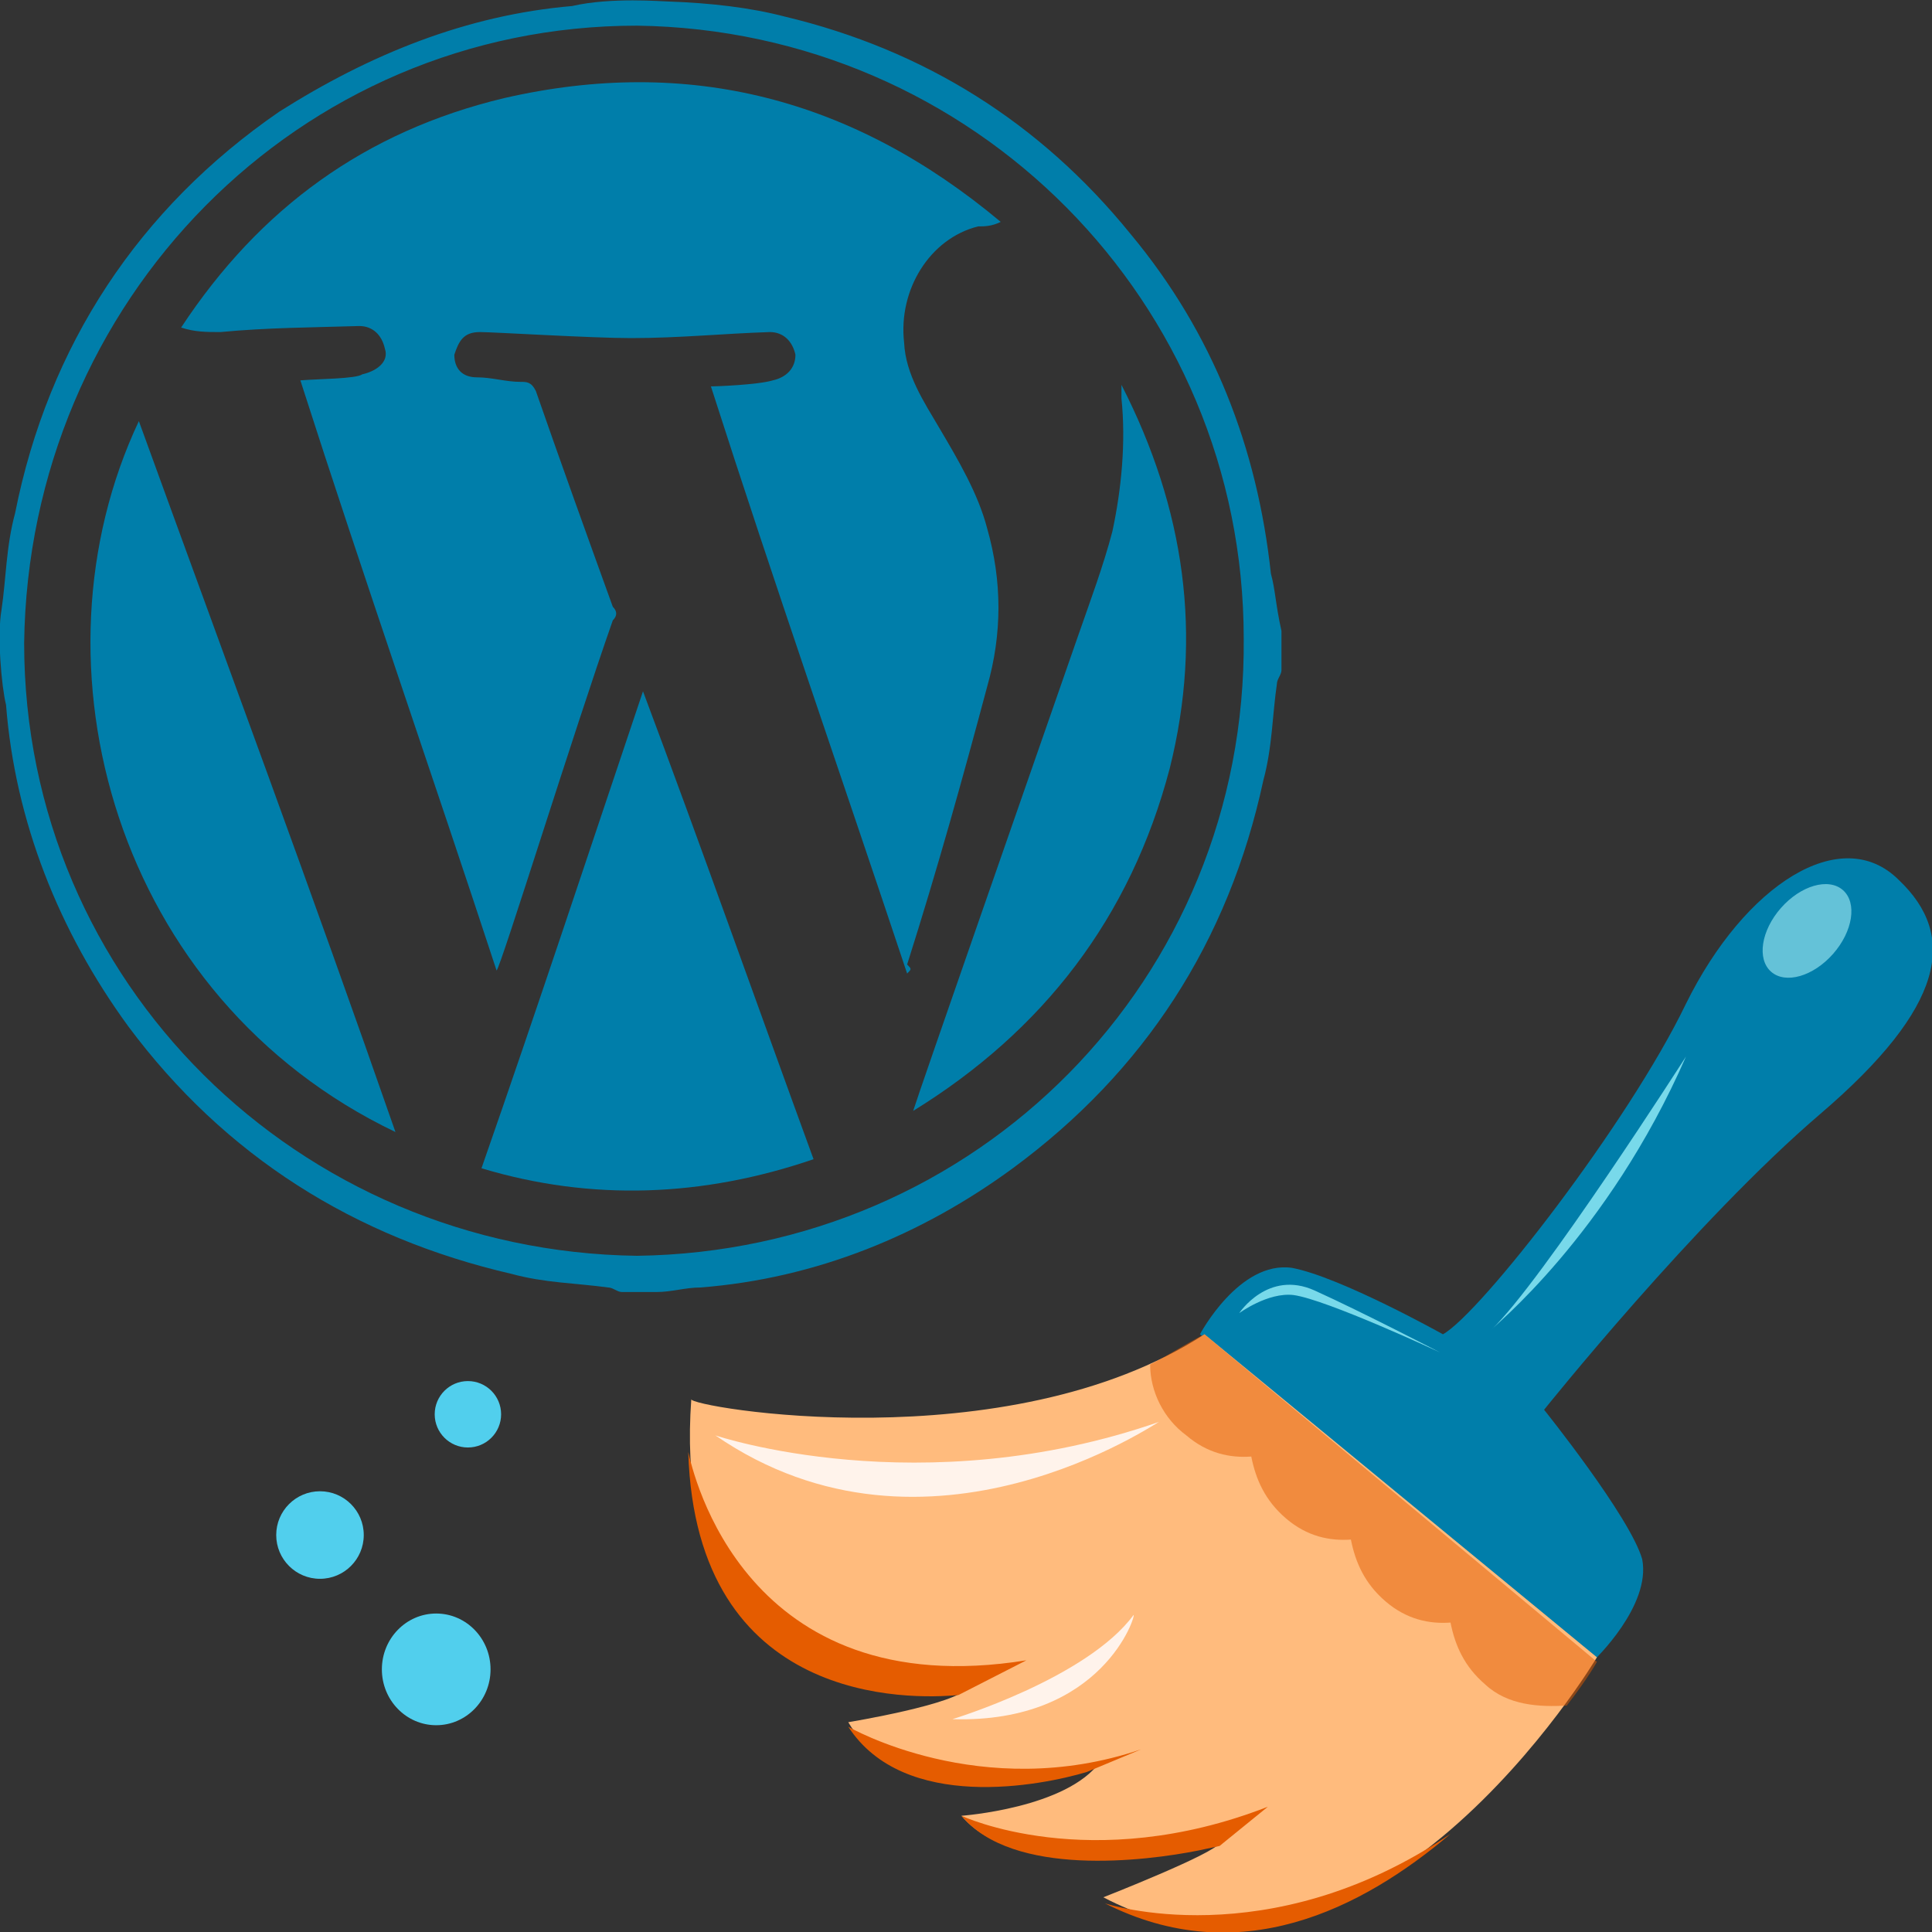 <?xml version="1.0" encoding="utf-8"?>
<!-- Generator: Adobe Illustrator 25.2.0, SVG Export Plug-In . SVG Version: 6.00 Build 0)  -->
<svg version="1.1" id="Calque_1" xmlns="http://www.w3.org/2000/svg" xmlns:xlink="http://www.w3.org/1999/xlink" x="0px" y="0px"
	 width="128px" height="128px" viewBox="0 0 128 128" style="enable-background:new 0 0 128 128;" xml:space="preserve">
<rect x="0" y="0" width="128" height="128" fill="#333333" stroke="none"/>
<style type="text/css">
	.st0{fill:#007EAA;}
	.st1{fill:#51CFED;}
	.st2{fill:#FFBB7D;}
	.st3{opacity:0.5;fill:#E55C00;enable-background:new    ;}
	.st4{fill:#E55C00;}
	.st5{fill:#FFF3EB;}
	.st6{fill:#64C2D8;}
	.st7{fill:#78D9EA;}
</style>
<g>
	<path class="st0" d="M84.2,38c-0.9-8.3-3.8-15.9-9.3-22.5C68.9,8.1,61.2,3.3,52,1.1c-2.3-0.6-4.9-0.9-7.7-1c-0.4,0-3.8-0.3-6.4,0.3
		c-7,0.6-13.4,3.2-19.4,7C9.2,13.8,3.2,22.9,1,34c-0.6,2.2-0.6,4.4-0.9,6.4c-0.3,1.7,0,5.1,0.3,6.3c0.6,7.7,3.5,15,8.1,21.3
		c6.4,8.6,15,14,25.4,16.4c2.2,0.6,4.2,0.6,6.4,0.9c0.3,0,0.6,0.3,0.9,0.3c0.6,0,1.5,0,2.3,0c1,0,1.9-0.3,2.9-0.3
		c7.7-0.6,14.7-3.5,20.7-7.9c8.7-6.4,14.3-15,16.6-25.7c0.6-2.2,0.6-4.4,0.9-6.4c0-0.3,0.3-0.6,0.3-0.9c0-0.9,0-1.7,0-2.6
		C84.5,40,84.5,39.1,84.2,38z M42.2,83.2C19.8,82.9,1.6,65.1,1.6,42.6C1.9,19.9,19.8,1.7,42.2,1.7C64.5,2,82.4,20,82.4,42.3
		C82.6,64.9,64.7,82.9,42.2,83.2z"/>
	<path class="st0" d="M65.4,45.5c1-3.5,1-7,0-10.5c-0.6-2.3-1.9-4.5-3.2-6.7c-1-1.7-2.2-3.5-2.3-5.6c-0.4-3.5,1.7-6.9,4.9-7.7
		c0.4,0,0.9,0,1.5-0.3c-9.8-8.2-20.7-11-32.9-8.2c-9.2,2.2-16.2,7.3-21.4,15.2c0.9,0.3,1.7,0.3,2.6,0.3c3.2-0.3,6-0.3,9.2-0.4
		c0.9,0,1.5,0.6,1.7,1.5c0.3,0.9-0.6,1.5-1.5,1.7c-0.4,0.3-2.9,0.3-4.1,0.4c4.2,13.1,8.7,26,13,39.1c0.3-0.3,5.1-15.8,7.7-23.2
		c0.3-0.3,0.3-0.6,0-0.9c-1.7-4.7-3.5-9.7-5.1-14.3c-0.3-0.6-0.6-0.6-1-0.6c-1,0-1.9-0.3-2.9-0.3c-1,0-1.5-0.6-1.5-1.5
		c0.3-0.9,0.6-1.5,1.7-1.5c0.9,0,7.4,0.4,10,0.4c3.2,0,6.1-0.3,9.2-0.4c0.9,0,1.5,0.6,1.7,1.5c0,0.9-0.6,1.5-1.5,1.7
		c-1,0.3-3.8,0.4-4.1,0.4c4.2,13.1,8.6,25.7,13,38.9c0.3-0.3,0.3-0.3,0-0.6C62.1,57.6,63.8,51.5,65.4,45.5z"/>
	<path class="st0" d="M31.9,77.4c7.3,2.2,14.7,1.9,22-0.6c-3.8-10.4-7.4-20.6-11.3-31C39,56.5,35.6,66.8,31.9,77.4z"/>
	<path class="st0" d="M26.2,75c-5.5-15.8-11.3-31.4-17-47.1C1.6,44,7.6,66.1,26.2,75z"/>
	<path class="st0" d="M77.5,50.9c2.2-8.8,1-17.2-3.2-25.4c0,0.3,0,0.6,0,0.9c0.3,2.9,0,6-0.6,8.8c-0.6,2.3-1.5,4.7-2.3,7
		c-3.2,9.2-10.5,30.1-10.9,31.4C69.1,68.3,74.9,60.8,77.5,50.9z"/>
</g>
<ellipse class="st1" cx="28.9" cy="110.6" rx="3.6" ry="3.7"/>
<ellipse class="st1" cx="21.2" cy="101.7" rx="2.9" ry="2.9"/>
<ellipse class="st1" cx="31" cy="93.7" rx="2.2" ry="2.2"/>
<g>
	<path class="st0" d="M102.3,93.4c0,0,10-12.5,18.3-19.6s9.1-11.8,5.2-15.5c-3.8-3.8-10.2,0.3-14.1,8.2
		c-3.8,7.9-13.6,20.5-16.1,21.9c0,0-6.8-3.8-10-4.4c-3.5-0.5-6.1,4.4-6.1,4.4l26.1,21.6c0,0,3.8-3.6,3.2-6.7
		C108,100.5,102.3,93.4,102.3,93.4z"/>
	<path class="st2" d="M79.8,88.4l26,21.4c0,0-15,25.2-32.7,15.9c0,0,7.4-2.9,7.7-3.6c0,0-12.9,3.2-17.1-1.8c0,0,7-0.5,9.2-3.6
		c0,0-12.4,4.7-16.7-2.6c0,0,7.3-1.2,7.9-2.3c0,0-19.9,2.9-18.3-19.1C45.6,93.2,66.7,96.9,79.8,88.4z"/>
	<path class="st3" d="M79.8,88.4c-1.2,0.6-2.4,1.4-3.6,2c0,1.8,0.9,3.6,2.4,4.7c1.4,1.2,2.9,1.5,4.3,1.4c0.3,1.5,0.9,2.9,2.3,4.1
		c1.4,1.2,2.9,1.5,4.3,1.4c0.3,1.5,0.9,2.9,2.3,4.1c1.4,1.2,2.9,1.5,4.3,1.4c0.3,1.5,0.9,2.9,2.3,4.1c1.5,1.4,3.6,1.5,5.4,1.4
		c1.4-1.8,2-2.9,2-2.9L79.8,88.4z"/>
	<path class="st4" d="M45.6,96.2c0.5,16.8,14.7,16.4,17.9,16.1l4.5-2.3C49.3,113,45.9,97.5,45.6,96.2z"/>
	<path class="st4" d="M72,117.4l3.6-1.5c-10.6,3.6-19.4-1.5-19.4-1.5C59.9,120.1,69,118.3,72,117.4z"/>
	<path class="st4" d="M79.4,122.6l1.4-0.3l3.2-2.6c-11.8,4.6-20.3,0.6-20.3,0.6C67.1,124.4,75.9,123.3,79.4,122.6z"/>
	<path class="st4" d="M96.1,121.5c-12.1,8.2-22.9,4.6-22.9,4.6C82.1,130.6,90.2,126.5,96.1,121.5z"/>
	<path class="st5" d="M47.4,95.1c0,0,13.6,4.6,29.4-0.9C76.8,94.1,61.5,104.8,47.4,95.1z"/>
	<ellipse transform="matrix(0.661 -0.751 0.751 0.661 -5.739 110.787)" class="st6" cx="119.7" cy="61.7" rx="3.6" ry="2.3"/>
	<path class="st7" d="M111.7,70c0,0-9.6,15-12.9,18.1C98.8,88,106.5,81.9,111.7,70z"/>
	<path class="st7" d="M82.1,87c0,0,1.9-2.9,5-1.5c3.1,1.4,8.3,4.1,8.3,4.1s-7.5-3.5-9.7-3.8C84,85.6,82.1,87,82.1,87z"/>
	<path class="st5" d="M63.1,113.9c0,0,8.9-2.7,12-6.9C75.3,106.9,73.1,114.2,63.1,113.9z"/>
</g>
</svg>
